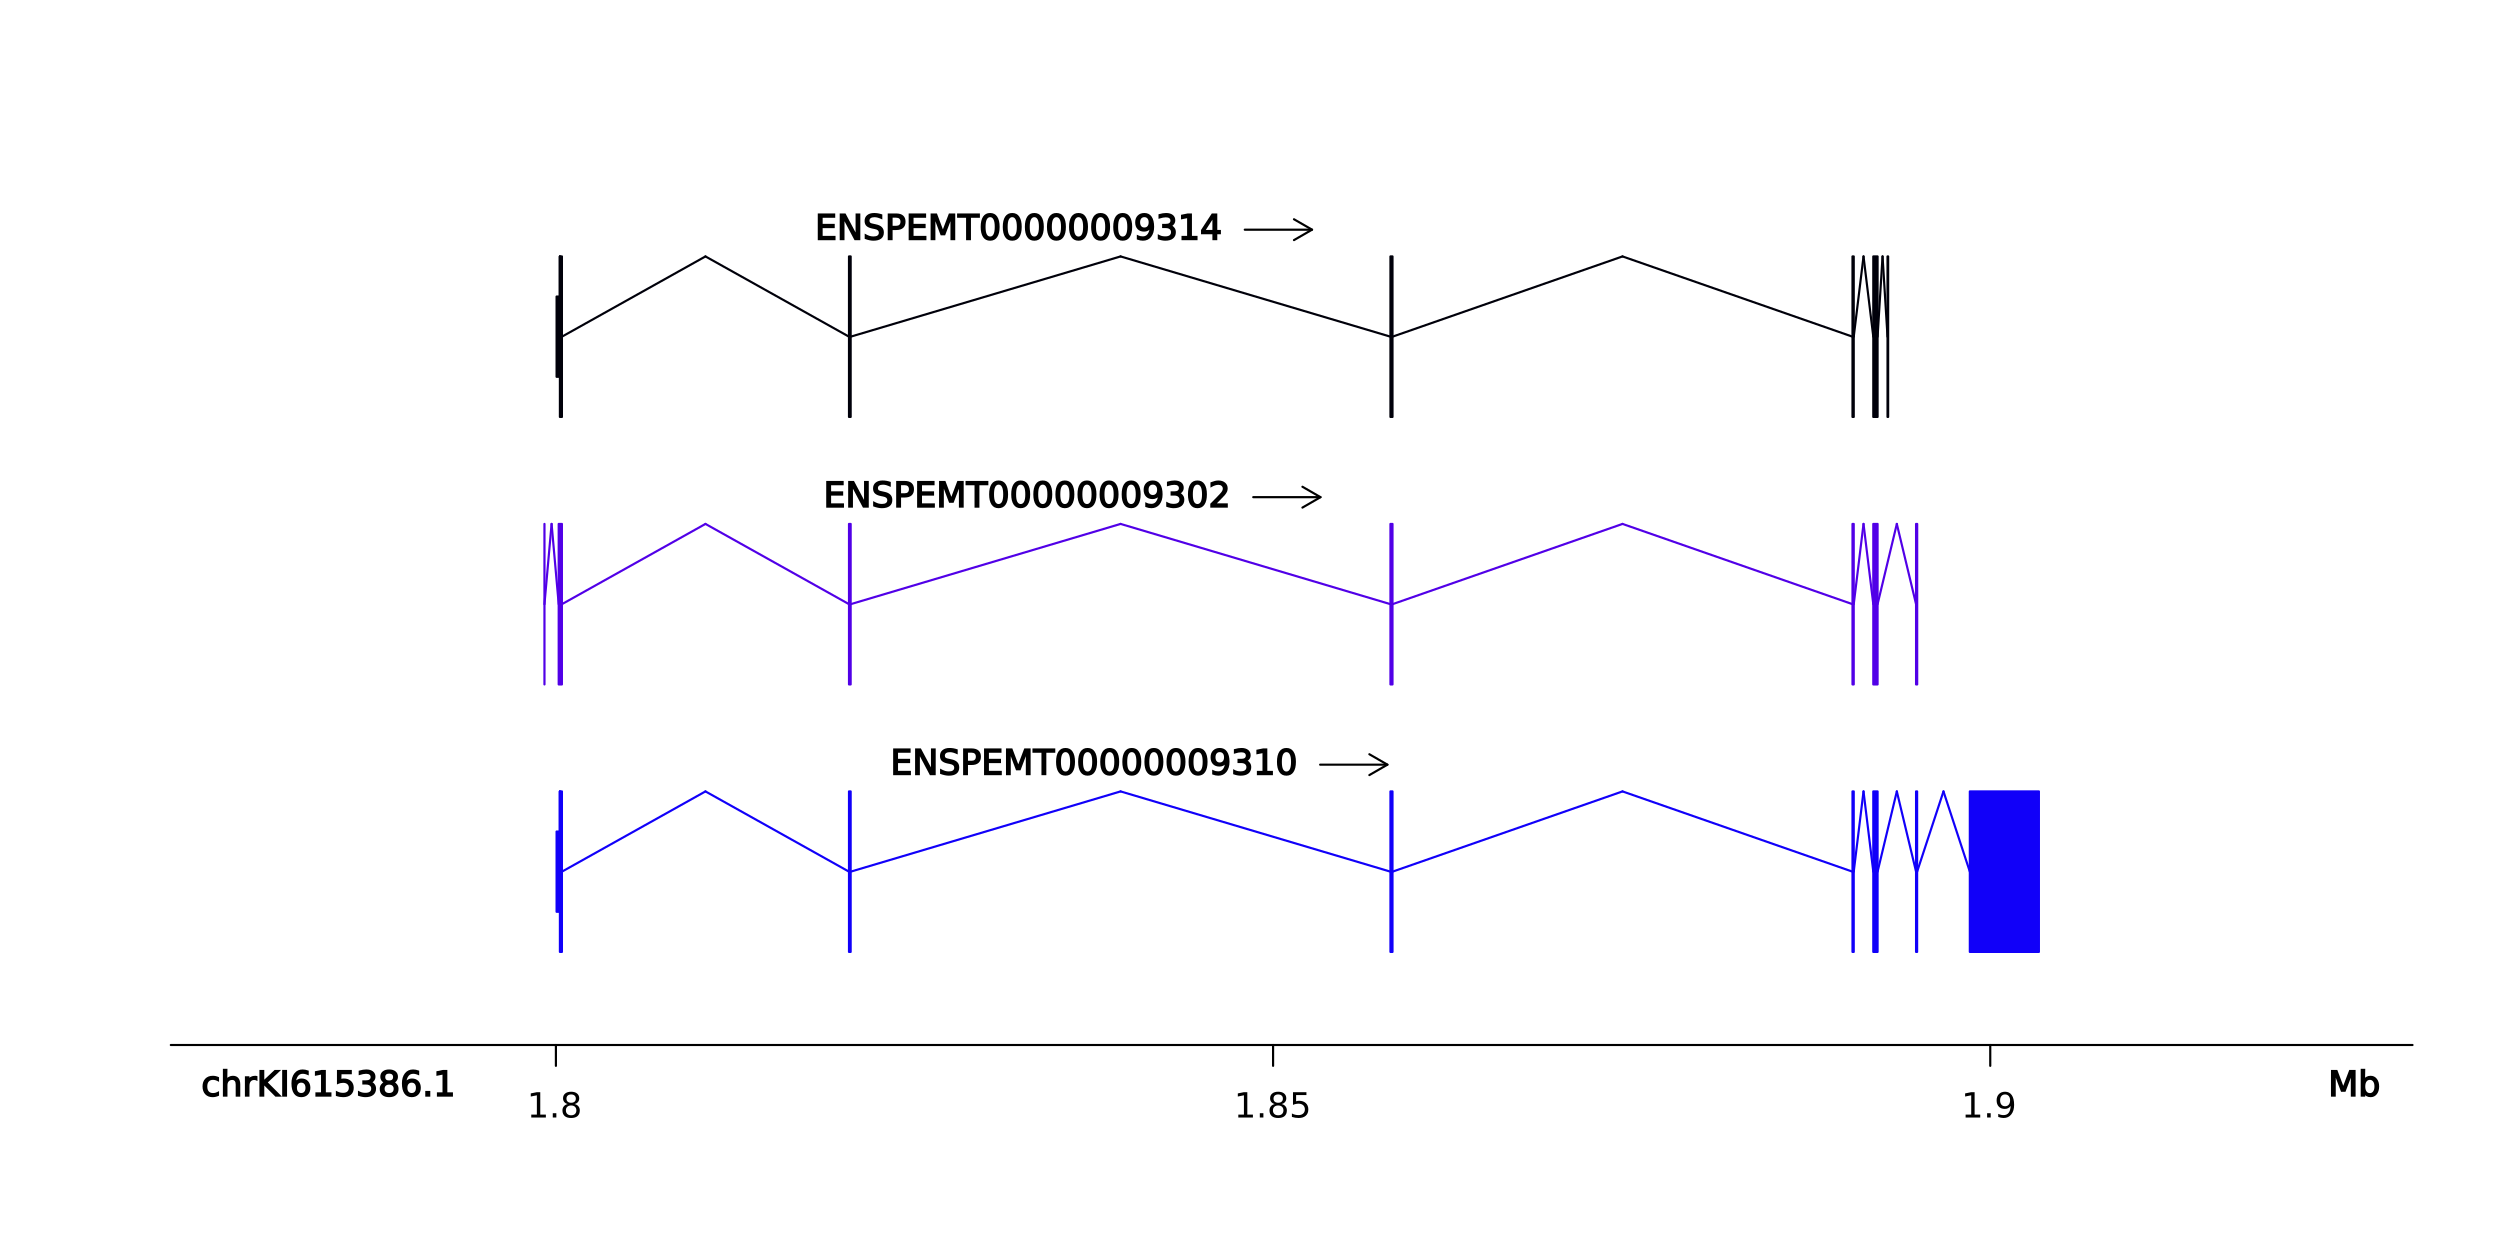 <?xml version="1.0" encoding="UTF-8"?>
<svg xmlns="http://www.w3.org/2000/svg" xmlns:xlink="http://www.w3.org/1999/xlink" width="864pt" height="432pt" viewBox="0 0 864 432" version="1.1">
<defs>
<g>
<symbol overflow="visible" id="glyph0-0">
<path style="stroke:none;" d="M 0.594 2.125 L 0.594 -8.969 L 7.094 -8.969 L 7.094 2.125 Z M 1.766 0.953 L 5.938 0.953 L 5.938 -7.781 L 1.766 -7.781 Z M 1.766 0.953 "/>
</symbol>
<symbol overflow="visible" id="glyph0-1">
<path style="stroke:none;" d="M 1.172 -9.25 L 7.203 -9.25 L 7.203 -7.75 L 2.859 -7.75 L 2.859 -5.656 L 7.031 -5.656 L 7.031 -4.172 L 2.859 -4.172 L 2.859 -1.5 L 7.312 -1.5 L 7.312 0 L 1.172 0 Z M 1.172 -9.25 "/>
</symbol>
<symbol overflow="visible" id="glyph0-2">
<path style="stroke:none;" d="M 1.172 -9.25 L 3.172 -9.25 L 6.656 -2.688 L 6.656 -9.25 L 8.297 -9.25 L 8.297 0 L 6.297 0 L 2.828 -6.562 L 2.828 0 L 1.172 0 Z M 1.172 -9.25 "/>
</symbol>
<symbol overflow="visible" id="glyph0-3">
<path style="stroke:none;" d="M 6.922 -8.906 L 6.922 -7.172 C 6.242 -7.484 5.711 -7.691 5.328 -7.797 C 4.953 -7.898 4.594 -7.953 4.25 -7.953 C 3.656 -7.953 3.211 -7.848 2.922 -7.641 C 2.629 -7.43 2.484 -7.133 2.484 -6.75 C 2.484 -6.438 2.57 -6.203 2.75 -6.047 C 2.938 -5.891 3.336 -5.758 3.953 -5.656 L 4.656 -5.5 C 5.594 -5.32 6.289 -5 6.75 -4.531 C 7.219 -4.07 7.453 -3.453 7.453 -2.672 C 7.453 -1.734 7.141 -1.023 6.516 -0.547 C 5.891 -0.066 5 0.172 3.844 0.172 C 3.414 0.172 2.961 0.117 2.484 0.016 C 2.004 -0.078 1.453 -0.238 0.828 -0.469 L 0.828 -2.281 C 1.535 -1.883 2.109 -1.617 2.547 -1.484 C 2.992 -1.359 3.426 -1.297 3.844 -1.297 C 4.469 -1.297 4.938 -1.406 5.25 -1.625 C 5.562 -1.852 5.719 -2.172 5.719 -2.578 C 5.719 -2.93 5.609 -3.207 5.391 -3.406 C 5.172 -3.613 4.781 -3.77 4.219 -3.875 L 3.5 -4.016 C 2.562 -4.203 1.875 -4.504 1.438 -4.922 C 1.008 -5.336 0.797 -5.914 0.797 -6.656 C 0.797 -7.52 1.094 -8.191 1.688 -8.672 C 2.281 -9.16 3.086 -9.406 4.109 -9.406 C 4.535 -9.406 4.969 -9.367 5.406 -9.297 C 5.844 -9.223 6.348 -9.094 6.922 -8.906 Z M 6.922 -8.906 "/>
</symbol>
<symbol overflow="visible" id="glyph0-4">
<path style="stroke:none;" d="M 2.859 -7.781 L 2.859 -4.984 L 4.094 -4.984 C 4.582 -4.984 4.953 -5.102 5.203 -5.344 C 5.453 -5.582 5.578 -5.93 5.578 -6.391 C 5.578 -6.836 5.453 -7.18 5.203 -7.422 C 4.953 -7.66 4.582 -7.781 4.094 -7.781 Z M 1.172 -9.25 L 4.094 -9.25 C 5.145 -9.25 5.945 -9.004 6.5 -8.516 C 7.051 -8.023 7.328 -7.316 7.328 -6.391 C 7.328 -5.453 7.051 -4.738 6.5 -4.25 C 5.945 -3.758 5.145 -3.516 4.094 -3.516 L 2.859 -3.516 L 2.859 0 L 1.172 0 Z M 1.172 -9.25 "/>
</symbol>
<symbol overflow="visible" id="glyph0-5">
<path style="stroke:none;" d="M 1.172 -9.25 L 3.359 -9.25 L 5.422 -3.75 L 7.5 -9.25 L 9.688 -9.25 L 9.688 0 L 8.031 0 L 8.031 -6.562 L 6.188 -1.688 L 4.656 -1.688 L 2.828 -6.562 L 2.828 0 L 1.172 0 Z M 1.172 -9.25 "/>
</symbol>
<symbol overflow="visible" id="glyph0-6">
<path style="stroke:none;" d="M -0.031 -9.25 L 7.859 -9.25 L 7.859 -7.75 L 4.766 -7.75 L 4.766 0 L 3.078 0 L 3.078 -7.75 L -0.031 -7.75 Z M -0.031 -9.25 "/>
</symbol>
<symbol overflow="visible" id="glyph0-7">
<path style="stroke:none;" d="M 4.062 -7.969 C 3.562 -7.969 3.172 -7.695 2.891 -7.156 C 2.617 -6.625 2.484 -5.773 2.484 -4.609 C 2.484 -3.453 2.617 -2.602 2.891 -2.062 C 3.172 -1.531 3.562 -1.266 4.062 -1.266 C 4.57 -1.266 4.961 -1.531 5.234 -2.062 C 5.516 -2.602 5.656 -3.453 5.656 -4.609 C 5.656 -5.773 5.516 -6.625 5.234 -7.156 C 4.961 -7.695 4.57 -7.969 4.062 -7.969 Z M 4.062 -9.406 C 5.133 -9.406 5.945 -8.988 6.5 -8.156 C 7.062 -7.32 7.344 -6.141 7.344 -4.609 C 7.344 -3.086 7.062 -1.91 6.5 -1.078 C 5.945 -0.242 5.133 0.172 4.062 0.172 C 2.988 0.172 2.176 -0.242 1.625 -1.078 C 1.07 -1.91 0.797 -3.086 0.797 -4.609 C 0.797 -6.141 1.07 -7.32 1.625 -8.156 C 2.176 -8.988 2.988 -9.406 4.062 -9.406 Z M 4.062 -9.406 "/>
</symbol>
<symbol overflow="visible" id="glyph0-8">
<path style="stroke:none;" d="M 1.312 -0.266 L 1.312 -1.906 C 1.832 -1.656 2.234 -1.492 2.516 -1.422 C 2.805 -1.359 3.094 -1.328 3.375 -1.328 C 4.07 -1.328 4.602 -1.562 4.969 -2.031 C 5.344 -2.508 5.578 -3.055 5.672 -3.672 C 5.691 -3.598 5.508 -3.461 5.125 -3.266 C 4.738 -3.066 4.312 -2.969 3.844 -2.969 C 2.895 -2.969 2.141 -3.254 1.578 -3.828 C 1.023 -4.41 0.75 -5.195 0.75 -6.188 C 0.75 -7.156 1.035 -7.93 1.609 -8.516 C 2.191 -9.109 2.961 -9.406 3.922 -9.406 C 5.016 -9.406 5.848 -8.988 6.422 -8.156 C 7.004 -7.32 7.297 -6.141 7.297 -4.609 C 7.297 -3.172 6.945 -2.016 6.25 -1.141 C 5.551 -0.266 4.609 0.172 3.422 0.172 C 3.098 0.172 2.781 0.141 2.469 0.078 C 2.156 0.016 1.77 -0.098 1.312 -0.266 Z M 3.922 -4.391 C 4.379 -4.391 4.738 -4.547 5 -4.859 C 5.27 -5.172 5.406 -5.613 5.406 -6.188 C 5.406 -6.75 5.27 -7.188 5 -7.5 C 4.738 -7.812 4.379 -7.969 3.922 -7.969 C 3.461 -7.969 3.102 -7.812 2.844 -7.5 C 2.582 -7.188 2.453 -6.75 2.453 -6.188 C 2.453 -5.613 2.582 -5.172 2.844 -4.859 C 3.102 -4.547 3.461 -4.391 3.922 -4.391 Z M 3.922 -4.391 "/>
</symbol>
<symbol overflow="visible" id="glyph0-9">
<path style="stroke:none;" d="M 5.922 -4.984 C 6.047 -4.992 6.285 -4.785 6.641 -4.359 C 6.992 -3.941 7.172 -3.422 7.172 -2.797 C 7.172 -1.848 6.848 -1.113 6.203 -0.594 C 5.555 -0.082 4.656 0.172 3.5 0.172 C 3.125 0.172 2.734 0.129 2.328 0.047 C 1.922 -0.023 1.453 -0.156 0.922 -0.344 L 0.922 -2.094 C 1.473 -1.77 1.93 -1.562 2.297 -1.469 C 2.672 -1.375 3.062 -1.328 3.469 -1.328 C 4.156 -1.328 4.664 -1.453 5 -1.703 C 5.332 -1.953 5.5 -2.316 5.5 -2.797 C 5.5 -3.223 5.344 -3.562 5.031 -3.812 C 4.719 -4.062 4.273 -4.188 3.703 -4.188 L 2.422 -4.188 L 2.422 -5.656 L 3.75 -5.656 C 4.27 -5.656 4.656 -5.75 4.906 -5.938 C 5.164 -6.133 5.297 -6.41 5.297 -6.766 C 5.297 -7.129 5.164 -7.41 4.906 -7.609 C 4.645 -7.805 4.242 -7.906 3.703 -7.906 C 3.379 -7.906 3.039 -7.867 2.688 -7.797 C 2.332 -7.734 1.828 -7.598 1.172 -7.391 L 1.172 -8.969 C 1.766 -9.133 2.258 -9.25 2.656 -9.312 C 3.062 -9.375 3.441 -9.406 3.797 -9.406 C 4.766 -9.406 5.535 -9.18 6.109 -8.734 C 6.68 -8.285 6.969 -7.672 6.969 -6.891 C 6.969 -6.336 6.812 -5.875 6.5 -5.5 C 6.188 -5.125 5.992 -4.953 5.922 -4.984 Z M 5.922 -4.984 "/>
</symbol>
<symbol overflow="visible" id="glyph0-10">
<path style="stroke:none;" d="M 1.484 -1.5 L 3.422 -1.5 L 3.422 -7.609 L 1.312 -7.188 L 1.312 -8.781 L 3.625 -9.25 L 5.094 -9.25 L 5.094 -1.5 L 7.031 -1.5 L 7.031 0 L 1.484 0 Z M 1.484 -1.5 "/>
</symbol>
<symbol overflow="visible" id="glyph0-11">
<path style="stroke:none;" d="M 3.141 -1.5 L 6.938 -1.5 L 6.938 0 L 0.875 0 L 0.875 -1.359 C 1.375 -1.859 2.008 -2.5 2.781 -3.281 C 3.551 -4.07 4.035 -4.582 4.234 -4.812 C 4.609 -5.207 4.863 -5.539 5 -5.812 C 5.133 -6.082 5.203 -6.336 5.203 -6.578 C 5.203 -6.973 5.062 -7.289 4.781 -7.531 C 4.508 -7.781 4.145 -7.906 3.688 -7.906 C 3.332 -7.906 2.957 -7.844 2.562 -7.719 C 2.176 -7.602 1.633 -7.344 0.938 -6.938 L 0.938 -8.75 C 1.531 -8.977 2.039 -9.145 2.469 -9.25 C 2.895 -9.352 3.289 -9.406 3.656 -9.406 C 4.625 -9.406 5.406 -9.156 6 -8.656 C 6.594 -8.156 6.891 -7.488 6.891 -6.656 C 6.891 -6.27 6.816 -5.898 6.672 -5.547 C 6.523 -5.203 6.266 -4.801 5.891 -4.344 C 5.785 -4.219 5.469 -3.883 4.938 -3.344 C 4.414 -2.801 3.816 -2.188 3.141 -1.5 Z M 3.141 -1.5 "/>
</symbol>
<symbol overflow="visible" id="glyph0-12">
<path style="stroke:none;" d="M 4.531 -7.109 L 2.25 -3.547 L 4.531 -3.547 Z M 4.328 -9.25 L 6.219 -9.25 L 6.219 -3.547 L 7.469 -3.547 L 7.469 -2.062 L 6.219 -2.062 L 6.219 0 L 4.531 0 L 4.531 -2.062 L 0.594 -2.062 L 0.594 -3.531 Z M 4.328 -9.25 "/>
</symbol>
<symbol overflow="visible" id="glyph0-13">
<path style="stroke:none;" d="M 6.359 -6.719 L 6.359 -5.125 C 5.816 -5.426 5.406 -5.613 5.125 -5.688 C 4.844 -5.77 4.555 -5.812 4.266 -5.812 C 3.629 -5.812 3.141 -5.613 2.797 -5.219 C 2.461 -4.832 2.297 -4.27 2.297 -3.531 C 2.297 -2.789 2.461 -2.223 2.797 -1.828 C 3.141 -1.441 3.629 -1.25 4.266 -1.25 C 4.555 -1.25 4.844 -1.285 5.125 -1.359 C 5.406 -1.441 5.816 -1.629 6.359 -1.922 L 6.359 -0.344 C 5.941 -0.156 5.562 -0.023 5.219 0.047 C 4.883 0.129 4.523 0.172 4.141 0.172 C 3.078 0.172 2.227 -0.16 1.594 -0.828 C 0.969 -1.504 0.656 -2.406 0.656 -3.531 C 0.656 -4.656 0.973 -5.551 1.609 -6.219 C 2.242 -6.883 3.113 -7.219 4.219 -7.219 C 4.562 -7.219 4.898 -7.18 5.234 -7.109 C 5.566 -7.035 5.941 -6.906 6.359 -6.719 Z M 6.359 -6.719 "/>
</symbol>
<symbol overflow="visible" id="glyph0-14">
<path style="stroke:none;" d="M 7.094 -4.219 L 7.094 0 L 5.516 0 L 5.516 -4.172 C 5.516 -4.734 5.41 -5.141 5.203 -5.391 C 5.004 -5.648 4.707 -5.781 4.312 -5.781 C 3.801 -5.781 3.398 -5.617 3.109 -5.297 C 2.816 -4.984 2.672 -4.535 2.672 -3.953 L 2.672 0 L 1.094 0 L 1.094 -9.625 L 2.672 -9.625 L 2.625 -6.5 C 2.633 -6.551 2.832 -6.68 3.219 -6.891 C 3.602 -7.109 4.047 -7.219 4.547 -7.219 C 5.367 -7.219 6 -6.957 6.438 -6.438 C 6.875 -5.926 7.094 -5.188 7.094 -4.219 Z M 7.094 -4.219 "/>
</symbol>
<symbol overflow="visible" id="glyph0-15">
<path style="stroke:none;" d="M 5.438 -5.406 C 5.082 -5.582 4.844 -5.688 4.719 -5.719 C 4.602 -5.75 4.469 -5.766 4.312 -5.766 C 3.789 -5.766 3.383 -5.594 3.094 -5.25 C 2.812 -4.906 2.672 -4.391 2.672 -3.703 L 2.672 0 L 1.094 0 L 1.094 -7.062 L 2.672 -7.062 L 2.609 -6.484 C 2.586 -6.547 2.781 -6.68 3.188 -6.891 C 3.594 -7.109 4.078 -7.219 4.641 -7.219 C 4.723 -7.219 4.812 -7.211 4.906 -7.203 C 5.008 -7.191 5.18 -7.16 5.422 -7.109 Z M 5.438 -5.406 "/>
</symbol>
<symbol overflow="visible" id="glyph0-16">
<path style="stroke:none;" d="M 1.172 -9.25 L 2.859 -9.25 L 2.859 -5.875 L 6.438 -9.25 L 8.688 -9.25 L 4.078 -4.922 L 8.984 0 L 6.703 0 L 2.859 -3.859 L 2.859 0 L 1.172 0 Z M 1.172 -9.25 "/>
</symbol>
<symbol overflow="visible" id="glyph0-17">
<path style="stroke:none;" d="M 1.172 -9.25 L 2.859 -9.25 L 2.859 0 L 1.172 0 Z M 1.172 -9.25 "/>
</symbol>
<symbol overflow="visible" id="glyph0-18">
<path style="stroke:none;" d="M 4.219 -4.844 C 3.758 -4.844 3.395 -4.688 3.125 -4.375 C 2.863 -4.062 2.734 -3.625 2.734 -3.062 C 2.734 -2.488 2.863 -2.047 3.125 -1.734 C 3.395 -1.422 3.758 -1.266 4.219 -1.266 C 4.676 -1.266 5.035 -1.422 5.297 -1.734 C 5.555 -2.047 5.688 -2.488 5.688 -3.062 C 5.688 -3.625 5.555 -4.062 5.297 -4.375 C 5.035 -4.688 4.676 -4.844 4.219 -4.844 Z M 6.812 -8.984 L 6.812 -7.344 C 6.289 -7.582 5.883 -7.734 5.594 -7.797 C 5.312 -7.867 5.035 -7.906 4.766 -7.906 C 4.066 -7.906 3.531 -7.664 3.156 -7.188 C 2.789 -6.719 2.562 -6.18 2.469 -5.578 C 2.445 -5.641 2.629 -5.77 3.016 -5.969 C 3.398 -6.176 3.82 -6.281 4.281 -6.281 C 5.227 -6.281 5.977 -5.988 6.531 -5.406 C 7.094 -4.82 7.375 -4.039 7.375 -3.062 C 7.375 -2.082 7.082 -1.297 6.5 -0.703 C 5.926 -0.117 5.164 0.172 4.219 0.172 C 3.113 0.172 2.273 -0.242 1.703 -1.078 C 1.129 -1.91 0.844 -3.086 0.844 -4.609 C 0.844 -6.055 1.191 -7.219 1.891 -8.094 C 2.586 -8.969 3.531 -9.406 4.719 -9.406 C 5.031 -9.406 5.344 -9.375 5.656 -9.312 C 5.969 -9.258 6.352 -9.148 6.812 -8.984 Z M 6.812 -8.984 "/>
</symbol>
<symbol overflow="visible" id="glyph0-19">
<path style="stroke:none;" d="M 1.297 -9.25 L 6.438 -9.25 L 6.438 -7.75 L 2.875 -7.75 L 2.828 -6.141 C 2.828 -6.18 2.922 -6.211 3.109 -6.234 C 3.297 -6.266 3.477 -6.281 3.656 -6.281 C 4.695 -6.281 5.531 -5.988 6.156 -5.406 C 6.781 -4.82 7.094 -4.039 7.094 -3.062 C 7.094 -2.039 6.77 -1.242 6.125 -0.672 C 5.488 -0.109 4.609 0.172 3.484 0.172 C 3.098 0.172 2.707 0.141 2.312 0.078 C 1.914 0.016 1.453 -0.098 0.922 -0.266 L 0.922 -2.062 C 1.504 -1.75 1.973 -1.547 2.328 -1.453 C 2.68 -1.367 3.055 -1.328 3.453 -1.328 C 4.066 -1.328 4.547 -1.477 4.891 -1.781 C 5.234 -2.094 5.406 -2.52 5.406 -3.062 C 5.406 -3.594 5.234 -4.008 4.891 -4.312 C 4.547 -4.625 4.066 -4.781 3.453 -4.781 C 3.16 -4.781 2.863 -4.75 2.562 -4.688 C 2.258 -4.625 1.836 -4.469 1.297 -4.219 Z M 1.297 -9.25 "/>
</symbol>
<symbol overflow="visible" id="glyph0-20">
<path style="stroke:none;" d="M 4.062 -4.156 C 3.562 -4.156 3.176 -4.023 2.906 -3.766 C 2.633 -3.516 2.5 -3.164 2.5 -2.719 C 2.5 -2.258 2.633 -1.898 2.906 -1.641 C 3.176 -1.391 3.562 -1.266 4.062 -1.266 C 4.562 -1.266 4.945 -1.391 5.219 -1.641 C 5.488 -1.898 5.625 -2.258 5.625 -2.719 C 5.625 -3.164 5.488 -3.516 5.219 -3.766 C 4.957 -4.023 4.57 -4.156 4.062 -4.156 Z M 2.094 -4.906 C 2.02 -4.883 1.82 -5.066 1.5 -5.453 C 1.176 -5.848 1.016 -6.328 1.016 -6.891 C 1.016 -7.672 1.289 -8.285 1.844 -8.734 C 2.395 -9.18 3.133 -9.406 4.062 -9.406 C 5 -9.406 5.738 -9.18 6.281 -8.734 C 6.832 -8.285 7.109 -7.672 7.109 -6.891 C 7.109 -6.328 6.945 -5.848 6.625 -5.453 C 6.312 -5.066 6.117 -4.883 6.047 -4.906 C 6.18 -4.914 6.426 -4.707 6.781 -4.281 C 7.133 -3.852 7.312 -3.332 7.312 -2.719 C 7.312 -1.789 7.023 -1.078 6.453 -0.578 C 5.891 -0.078 5.094 0.172 4.062 0.172 C 3.039 0.172 2.242 -0.078 1.672 -0.578 C 1.098 -1.078 0.812 -1.789 0.812 -2.719 C 0.812 -3.332 0.988 -3.852 1.344 -4.281 C 1.707 -4.707 1.957 -4.914 2.094 -4.906 Z M 2.703 -6.781 C 2.703 -6.395 2.816 -6.098 3.047 -5.891 C 3.273 -5.691 3.613 -5.594 4.062 -5.594 C 4.508 -5.594 4.848 -5.691 5.078 -5.891 C 5.316 -6.098 5.438 -6.395 5.438 -6.781 C 5.438 -7.156 5.316 -7.445 5.078 -7.656 C 4.848 -7.863 4.508 -7.969 4.062 -7.969 C 3.613 -7.969 3.273 -7.863 3.047 -7.656 C 2.816 -7.445 2.703 -7.156 2.703 -6.781 Z M 2.703 -6.781 "/>
</symbol>
<symbol overflow="visible" id="glyph0-21">
<path style="stroke:none;" d="M 1.281 -1.984 L 3.016 -1.984 L 3.016 0 L 1.281 0 Z M 1.281 -1.984 "/>
</symbol>
<symbol overflow="visible" id="glyph0-22">
<path style="stroke:none;" d="M 5.844 -3.531 C 5.844 -4.27 5.695 -4.832 5.406 -5.219 C 5.125 -5.613 4.742 -5.812 4.266 -5.812 C 3.773 -5.812 3.383 -5.613 3.094 -5.219 C 2.812 -4.832 2.672 -4.27 2.672 -3.531 C 2.672 -2.789 2.812 -2.223 3.094 -1.828 C 3.383 -1.43 3.773 -1.234 4.266 -1.234 C 4.742 -1.234 5.125 -1.43 5.406 -1.828 C 5.695 -2.223 5.844 -2.789 5.844 -3.531 Z M 2.609 -6.5 C 2.586 -6.562 2.77 -6.695 3.156 -6.906 C 3.539 -7.113 3.992 -7.219 4.516 -7.219 C 5.398 -7.219 6.113 -6.875 6.656 -6.188 C 7.195 -5.508 7.469 -4.625 7.469 -3.531 C 7.469 -2.438 7.195 -1.547 6.656 -0.859 C 6.113 -0.172 5.398 0.172 4.516 0.172 C 3.992 0.172 3.539 0.066 3.156 -0.141 C 2.77 -0.359 2.586 -0.5 2.609 -0.562 L 2.672 0 L 1.094 0 L 1.094 -9.625 L 2.672 -9.625 Z M 2.609 -6.5 "/>
</symbol>
<symbol overflow="visible" id="glyph1-0">
<path style="stroke:none;" d="M 0.594 2.125 L 0.594 -8.469 L 6.594 -8.469 L 6.594 2.125 Z M 1.266 1.453 L 5.938 1.453 L 5.938 -7.781 L 1.266 -7.781 Z M 1.266 1.453 "/>
</symbol>
<symbol overflow="visible" id="glyph1-1">
<path style="stroke:none;" d="M 1.484 -1 L 3.422 -1 L 3.422 -7.672 L 1.312 -7.25 L 1.312 -8.328 L 3.406 -8.75 L 4.594 -8.75 L 4.594 -1 L 6.531 -1 L 6.531 0 L 1.484 0 Z M 1.484 -1 "/>
</symbol>
<symbol overflow="visible" id="glyph1-2">
<path style="stroke:none;" d="M 1.281 -1.484 L 2.516 -1.484 L 2.516 0 L 1.281 0 Z M 1.281 -1.484 "/>
</symbol>
<symbol overflow="visible" id="glyph1-3">
<path style="stroke:none;" d="M 3.812 -4.156 C 3.25 -4.156 2.805 -4.004 2.484 -3.703 C 2.16 -3.398 2 -2.988 2 -2.469 C 2 -1.938 2.16 -1.52 2.484 -1.219 C 2.805 -0.914 3.25 -0.766 3.812 -0.766 C 4.375 -0.766 4.816 -0.914 5.141 -1.219 C 5.461 -1.52 5.625 -1.938 5.625 -2.469 C 5.625 -2.988 5.461 -3.398 5.141 -3.703 C 4.828 -4.004 4.383 -4.156 3.812 -4.156 Z M 2.625 -4.656 C 2.125 -4.781 1.727 -5.016 1.438 -5.359 C 1.156 -5.711 1.016 -6.141 1.016 -6.641 C 1.016 -7.336 1.266 -7.891 1.766 -8.297 C 2.266 -8.703 2.945 -8.906 3.812 -8.906 C 4.688 -8.906 5.367 -8.703 5.859 -8.297 C 6.359 -7.891 6.609 -7.336 6.609 -6.641 C 6.609 -6.141 6.469 -5.711 6.188 -5.359 C 5.906 -5.016 5.508 -4.781 5 -4.656 C 5.57 -4.52 6.016 -4.258 6.328 -3.875 C 6.648 -3.488 6.812 -3.02 6.812 -2.469 C 6.812 -1.613 6.551 -0.957 6.031 -0.5 C 5.52 -0.051 4.781 0.172 3.812 0.172 C 2.852 0.172 2.113 -0.051 1.594 -0.5 C 1.07 -0.957 0.812 -1.613 0.812 -2.469 C 0.812 -3.02 0.973 -3.488 1.297 -3.875 C 1.617 -4.258 2.062 -4.52 2.625 -4.656 Z M 2.203 -6.531 C 2.203 -6.07 2.344 -5.719 2.625 -5.469 C 2.906 -5.219 3.301 -5.094 3.812 -5.094 C 4.32 -5.094 4.719 -5.219 5 -5.469 C 5.289 -5.719 5.438 -6.07 5.438 -6.531 C 5.438 -6.977 5.289 -7.328 5 -7.578 C 4.719 -7.836 4.32 -7.969 3.812 -7.969 C 3.301 -7.969 2.906 -7.836 2.625 -7.578 C 2.344 -7.328 2.203 -6.977 2.203 -6.531 Z M 2.203 -6.531 "/>
</symbol>
<symbol overflow="visible" id="glyph1-4">
<path style="stroke:none;" d="M 1.297 -8.75 L 5.938 -8.75 L 5.938 -7.75 L 2.375 -7.75 L 2.375 -5.609 C 2.551 -5.672 2.723 -5.711 2.891 -5.734 C 3.066 -5.766 3.238 -5.781 3.406 -5.781 C 4.383 -5.781 5.16 -5.508 5.734 -4.969 C 6.305 -4.438 6.594 -3.719 6.594 -2.812 C 6.594 -1.863 6.297 -1.129 5.703 -0.609 C 5.117 -0.086 4.297 0.172 3.234 0.172 C 2.859 0.172 2.477 0.141 2.094 0.078 C 1.719 0.016 1.328 -0.078 0.922 -0.203 L 0.922 -1.391 C 1.273 -1.203 1.641 -1.062 2.016 -0.969 C 2.391 -0.875 2.785 -0.828 3.203 -0.828 C 3.879 -0.828 4.414 -1.004 4.812 -1.359 C 5.207 -1.711 5.406 -2.195 5.406 -2.812 C 5.406 -3.414 5.207 -3.895 4.812 -4.25 C 4.414 -4.602 3.879 -4.781 3.203 -4.781 C 2.891 -4.781 2.57 -4.742 2.25 -4.672 C 1.938 -4.609 1.617 -4.504 1.297 -4.359 Z M 1.297 -8.75 "/>
</symbol>
<symbol overflow="visible" id="glyph1-5">
<path style="stroke:none;" d="M 1.312 -0.188 L 1.312 -1.266 C 1.613 -1.117 1.914 -1.008 2.219 -0.938 C 2.52 -0.863 2.82 -0.828 3.125 -0.828 C 3.906 -0.828 4.5 -1.086 4.906 -1.609 C 5.32 -2.141 5.555 -2.941 5.609 -4.016 C 5.391 -3.672 5.102 -3.41 4.75 -3.234 C 4.406 -3.055 4.02 -2.969 3.594 -2.969 C 2.719 -2.969 2.023 -3.227 1.516 -3.75 C 1.004 -4.281 0.75 -5.008 0.75 -5.938 C 0.75 -6.832 1.016 -7.551 1.547 -8.094 C 2.078 -8.633 2.785 -8.906 3.672 -8.906 C 4.68 -8.906 5.453 -8.516 5.984 -7.734 C 6.523 -6.961 6.797 -5.836 6.797 -4.359 C 6.797 -2.984 6.469 -1.883 5.812 -1.062 C 5.156 -0.238 4.273 0.172 3.172 0.172 C 2.867 0.172 2.566 0.141 2.266 0.078 C 1.961 0.023 1.645 -0.062 1.312 -0.188 Z M 3.672 -3.891 C 4.203 -3.891 4.625 -4.07 4.938 -4.438 C 5.25 -4.801 5.406 -5.301 5.406 -5.938 C 5.406 -6.562 5.25 -7.055 4.938 -7.422 C 4.625 -7.785 4.203 -7.969 3.672 -7.969 C 3.141 -7.969 2.719 -7.785 2.406 -7.422 C 2.102 -7.055 1.953 -6.562 1.953 -5.938 C 1.953 -5.301 2.102 -4.801 2.406 -4.438 C 2.719 -4.07 3.141 -3.891 3.672 -3.891 Z M 3.672 -3.891 "/>
</symbol>
</g>
</defs>
<g id="surface1">
<rect x="0" y="0" width="864" height="432" style="fill:rgb(100%,100%,100%);fill-opacity:1;stroke:none;"/>
<g style="fill:rgb(0%,0%,0%);fill-opacity:1;">
  <use xlink:href="#glyph0-1" x="307.5" y="267.904"/>
  <use xlink:href="#glyph0-2" x="315.082" y="267.904"/>
  <use xlink:href="#glyph0-3" x="324.059" y="267.904"/>
  <use xlink:href="#glyph0-4" x="331.676" y="267.904"/>
  <use xlink:href="#glyph0-1" x="338.912" y="267.904"/>
  <use xlink:href="#glyph0-5" x="346.494" y="267.904"/>
  <use xlink:href="#glyph0-6" x="356.848" y="267.904"/>
  <use xlink:href="#glyph0-7" x="364.178" y="267.904"/>
  <use xlink:href="#glyph0-7" x="371.812" y="267.904"/>
  <use xlink:href="#glyph0-7" x="379.447" y="267.904"/>
  <use xlink:href="#glyph0-7" x="387.082" y="267.904"/>
  <use xlink:href="#glyph0-7" x="394.717" y="267.904"/>
  <use xlink:href="#glyph0-7" x="402.352" y="267.904"/>
  <use xlink:href="#glyph0-7" x="409.986" y="267.904"/>
  <use xlink:href="#glyph0-8" x="417.621" y="267.904"/>
  <use xlink:href="#glyph0-9" x="425.256" y="267.904"/>
  <use xlink:href="#glyph0-10" x="432.891" y="267.904"/>
  <use xlink:href="#glyph0-7" x="440.525" y="267.904"/>
</g>
<path style="fill:none;stroke-width:0.75;stroke-linecap:round;stroke-linejoin:round;stroke:rgb(0%,0%,0%);stroke-opacity:1;stroke-miterlimit:10;" d="M 456.246 264.266 L 479.488 264.266 "/>
<path style="fill:none;stroke-width:0.75;stroke-linecap:round;stroke-linejoin:round;stroke:rgb(0%,0%,0%);stroke-opacity:1;stroke-miterlimit:10;" d="M 473.254 267.867 L 479.488 264.266 L 473.254 260.668 "/>
<path style="fill:none;stroke-width:0.75;stroke-linecap:round;stroke-linejoin:round;stroke:rgb(6.667%,0%,97.647%);stroke-opacity:1;stroke-miterlimit:10;" d="M 193.5 301.246 L 193.5 273.512 "/>
<path style="fill:none;stroke-width:0.75;stroke-linecap:round;stroke-linejoin:round;stroke:rgb(6.667%,0%,97.647%);stroke-opacity:1;stroke-miterlimit:10;" d="M 193.5 273.512 L 193.504 301.246 "/>
<path style="fill:none;stroke-width:0.75;stroke-linecap:round;stroke-linejoin:round;stroke:rgb(6.667%,0%,97.647%);stroke-opacity:1;stroke-miterlimit:10;" d="M 194.199 301.246 L 243.805 273.512 "/>
<path style="fill:none;stroke-width:0.75;stroke-linecap:round;stroke-linejoin:round;stroke:rgb(6.667%,0%,97.647%);stroke-opacity:1;stroke-miterlimit:10;" d="M 243.805 273.512 L 293.414 301.246 "/>
<path style="fill:none;stroke-width:0.75;stroke-linecap:round;stroke-linejoin:round;stroke:rgb(6.667%,0%,97.647%);stroke-opacity:1;stroke-miterlimit:10;" d="M 293.988 301.246 L 387.266 273.512 "/>
<path style="fill:none;stroke-width:0.75;stroke-linecap:round;stroke-linejoin:round;stroke:rgb(6.667%,0%,97.647%);stroke-opacity:1;stroke-miterlimit:10;" d="M 387.266 273.512 L 480.539 301.246 "/>
<path style="fill:none;stroke-width:0.75;stroke-linecap:round;stroke-linejoin:round;stroke:rgb(6.667%,0%,97.647%);stroke-opacity:1;stroke-miterlimit:10;" d="M 481.25 301.246 L 560.734 273.512 "/>
<path style="fill:none;stroke-width:0.75;stroke-linecap:round;stroke-linejoin:round;stroke:rgb(6.667%,0%,97.647%);stroke-opacity:1;stroke-miterlimit:10;" d="M 560.734 273.512 L 640.223 301.246 "/>
<path style="fill:none;stroke-width:0.75;stroke-linecap:round;stroke-linejoin:round;stroke:rgb(6.667%,0%,97.647%);stroke-opacity:1;stroke-miterlimit:10;" d="M 640.652 301.246 L 644.031 273.512 "/>
<path style="fill:none;stroke-width:0.75;stroke-linecap:round;stroke-linejoin:round;stroke:rgb(6.667%,0%,97.647%);stroke-opacity:1;stroke-miterlimit:10;" d="M 644.031 273.512 L 647.41 301.246 "/>
<path style="fill:none;stroke-width:0.75;stroke-linecap:round;stroke-linejoin:round;stroke:rgb(6.667%,0%,97.647%);stroke-opacity:1;stroke-miterlimit:10;" d="M 648.891 301.246 L 655.543 273.512 "/>
<path style="fill:none;stroke-width:0.75;stroke-linecap:round;stroke-linejoin:round;stroke:rgb(6.667%,0%,97.647%);stroke-opacity:1;stroke-miterlimit:10;" d="M 655.543 273.512 L 662.191 301.246 "/>
<path style="fill:none;stroke-width:0.75;stroke-linecap:round;stroke-linejoin:round;stroke:rgb(6.667%,0%,97.647%);stroke-opacity:1;stroke-miterlimit:10;" d="M 662.559 301.246 L 671.664 273.512 "/>
<path style="fill:none;stroke-width:0.75;stroke-linecap:round;stroke-linejoin:round;stroke:rgb(6.667%,0%,97.647%);stroke-opacity:1;stroke-miterlimit:10;" d="M 671.664 273.512 L 680.773 301.246 "/>
<path style="fill-rule:nonzero;fill:rgb(6.667%,0%,97.647%);fill-opacity:1;stroke-width:0.75;stroke-linecap:round;stroke-linejoin:round;stroke:rgb(6.667%,0%,97.647%);stroke-opacity:1;stroke-miterlimit:10;" d="M 192.359 315.109 L 193.5 315.109 L 193.5 287.375 L 192.359 287.375 Z M 192.359 315.109 "/>
<path style="fill-rule:nonzero;fill:rgb(6.667%,0%,97.647%);fill-opacity:1;stroke-width:0.75;stroke-linecap:round;stroke-linejoin:round;stroke:rgb(6.667%,0%,97.647%);stroke-opacity:1;stroke-miterlimit:10;" d="M 193.504 328.977 L 194.199 328.977 L 194.199 273.512 L 193.504 273.512 Z M 193.504 328.977 "/>
<path style="fill-rule:nonzero;fill:rgb(6.667%,0%,97.647%);fill-opacity:1;stroke-width:0.75;stroke-linecap:round;stroke-linejoin:round;stroke:rgb(6.667%,0%,97.647%);stroke-opacity:1;stroke-miterlimit:10;" d="M 293.414 328.977 L 293.988 328.977 L 293.988 273.512 L 293.414 273.512 Z M 293.414 328.977 "/>
<path style="fill-rule:nonzero;fill:rgb(6.667%,0%,97.647%);fill-opacity:1;stroke-width:0.75;stroke-linecap:round;stroke-linejoin:round;stroke:rgb(6.667%,0%,97.647%);stroke-opacity:1;stroke-miterlimit:10;" d="M 480.539 328.977 L 481.246 328.977 L 481.246 273.512 L 480.539 273.512 Z M 480.539 328.977 "/>
<path style="fill-rule:nonzero;fill:rgb(6.667%,0%,97.647%);fill-opacity:1;stroke-width:0.75;stroke-linecap:round;stroke-linejoin:round;stroke:rgb(6.667%,0%,97.647%);stroke-opacity:1;stroke-miterlimit:10;" d="M 640.223 328.977 L 640.652 328.977 L 640.652 273.512 L 640.223 273.512 Z M 640.223 328.977 "/>
<path style="fill-rule:nonzero;fill:rgb(6.667%,0%,97.647%);fill-opacity:1;stroke-width:0.75;stroke-linecap:round;stroke-linejoin:round;stroke:rgb(6.667%,0%,97.647%);stroke-opacity:1;stroke-miterlimit:10;" d="M 647.41 328.977 L 648.891 328.977 L 648.891 273.512 L 647.41 273.512 Z M 647.41 328.977 "/>
<path style="fill-rule:nonzero;fill:rgb(6.667%,0%,97.647%);fill-opacity:1;stroke-width:0.75;stroke-linecap:round;stroke-linejoin:round;stroke:rgb(6.667%,0%,97.647%);stroke-opacity:1;stroke-miterlimit:10;" d="M 662.191 328.977 L 662.559 328.977 L 662.559 273.512 L 662.191 273.512 Z M 662.191 328.977 "/>
<path style="fill-rule:nonzero;fill:rgb(6.667%,0%,97.647%);fill-opacity:1;stroke-width:0.75;stroke-linecap:round;stroke-linejoin:round;stroke:rgb(6.667%,0%,97.647%);stroke-opacity:1;stroke-miterlimit:10;" d="M 680.773 328.977 L 704.641 328.977 L 704.641 273.512 L 680.773 273.512 Z M 680.773 328.977 "/>
<g style="fill:rgb(0%,0%,0%);fill-opacity:1;">
  <use xlink:href="#glyph0-1" x="284.371" y="175.459"/>
  <use xlink:href="#glyph0-2" x="291.953" y="175.459"/>
  <use xlink:href="#glyph0-3" x="300.93" y="175.459"/>
  <use xlink:href="#glyph0-4" x="308.547" y="175.459"/>
  <use xlink:href="#glyph0-1" x="315.783" y="175.459"/>
  <use xlink:href="#glyph0-5" x="323.365" y="175.459"/>
  <use xlink:href="#glyph0-6" x="333.719" y="175.459"/>
  <use xlink:href="#glyph0-7" x="341.049" y="175.459"/>
  <use xlink:href="#glyph0-7" x="348.684" y="175.459"/>
  <use xlink:href="#glyph0-7" x="356.318" y="175.459"/>
  <use xlink:href="#glyph0-7" x="363.953" y="175.459"/>
  <use xlink:href="#glyph0-7" x="371.588" y="175.459"/>
  <use xlink:href="#glyph0-7" x="379.223" y="175.459"/>
  <use xlink:href="#glyph0-7" x="386.857" y="175.459"/>
  <use xlink:href="#glyph0-8" x="394.492" y="175.459"/>
  <use xlink:href="#glyph0-9" x="402.127" y="175.459"/>
  <use xlink:href="#glyph0-7" x="409.762" y="175.459"/>
  <use xlink:href="#glyph0-11" x="417.396" y="175.459"/>
</g>
<path style="fill:none;stroke-width:0.75;stroke-linecap:round;stroke-linejoin:round;stroke:rgb(0%,0%,0%);stroke-opacity:1;stroke-miterlimit:10;" d="M 433.121 171.82 L 456.359 171.82 "/>
<path style="fill:none;stroke-width:0.75;stroke-linecap:round;stroke-linejoin:round;stroke:rgb(0%,0%,0%);stroke-opacity:1;stroke-miterlimit:10;" d="M 450.125 175.422 L 456.359 171.82 L 450.125 168.223 "/>
<path style="fill:none;stroke-width:0.75;stroke-linecap:round;stroke-linejoin:round;stroke:rgb(31.765%,0%,90.588%);stroke-opacity:1;stroke-miterlimit:10;" d="M 188.168 208.801 L 190.629 181.066 "/>
<path style="fill:none;stroke-width:0.75;stroke-linecap:round;stroke-linejoin:round;stroke:rgb(31.765%,0%,90.588%);stroke-opacity:1;stroke-miterlimit:10;" d="M 190.629 181.066 L 193.086 208.801 "/>
<path style="fill:none;stroke-width:0.75;stroke-linecap:round;stroke-linejoin:round;stroke:rgb(31.765%,0%,90.588%);stroke-opacity:1;stroke-miterlimit:10;" d="M 194.199 208.801 L 243.805 181.066 "/>
<path style="fill:none;stroke-width:0.75;stroke-linecap:round;stroke-linejoin:round;stroke:rgb(31.765%,0%,90.588%);stroke-opacity:1;stroke-miterlimit:10;" d="M 243.805 181.066 L 293.414 208.801 "/>
<path style="fill:none;stroke-width:0.75;stroke-linecap:round;stroke-linejoin:round;stroke:rgb(31.765%,0%,90.588%);stroke-opacity:1;stroke-miterlimit:10;" d="M 293.988 208.801 L 387.266 181.066 "/>
<path style="fill:none;stroke-width:0.75;stroke-linecap:round;stroke-linejoin:round;stroke:rgb(31.765%,0%,90.588%);stroke-opacity:1;stroke-miterlimit:10;" d="M 387.266 181.066 L 480.539 208.801 "/>
<path style="fill:none;stroke-width:0.75;stroke-linecap:round;stroke-linejoin:round;stroke:rgb(31.765%,0%,90.588%);stroke-opacity:1;stroke-miterlimit:10;" d="M 481.25 208.801 L 560.734 181.066 "/>
<path style="fill:none;stroke-width:0.75;stroke-linecap:round;stroke-linejoin:round;stroke:rgb(31.765%,0%,90.588%);stroke-opacity:1;stroke-miterlimit:10;" d="M 560.734 181.066 L 640.223 208.801 "/>
<path style="fill:none;stroke-width:0.75;stroke-linecap:round;stroke-linejoin:round;stroke:rgb(31.765%,0%,90.588%);stroke-opacity:1;stroke-miterlimit:10;" d="M 640.652 208.801 L 644.031 181.066 "/>
<path style="fill:none;stroke-width:0.75;stroke-linecap:round;stroke-linejoin:round;stroke:rgb(31.765%,0%,90.588%);stroke-opacity:1;stroke-miterlimit:10;" d="M 644.031 181.066 L 647.41 208.801 "/>
<path style="fill:none;stroke-width:0.75;stroke-linecap:round;stroke-linejoin:round;stroke:rgb(31.765%,0%,90.588%);stroke-opacity:1;stroke-miterlimit:10;" d="M 648.891 208.801 L 655.543 181.066 "/>
<path style="fill:none;stroke-width:0.75;stroke-linecap:round;stroke-linejoin:round;stroke:rgb(31.765%,0%,90.588%);stroke-opacity:1;stroke-miterlimit:10;" d="M 655.543 181.066 L 662.191 208.801 "/>
<path style="fill-rule:nonzero;fill:rgb(31.765%,0%,90.588%);fill-opacity:1;stroke-width:0.75;stroke-linecap:round;stroke-linejoin:round;stroke:rgb(31.765%,0%,90.588%);stroke-opacity:1;stroke-miterlimit:10;" d="M 188.16 236.535 L 188.172 236.535 L 188.172 181.07 L 188.16 181.07 Z M 188.16 236.535 "/>
<path style="fill-rule:nonzero;fill:rgb(31.765%,0%,90.588%);fill-opacity:1;stroke-width:0.75;stroke-linecap:round;stroke-linejoin:round;stroke:rgb(31.765%,0%,90.588%);stroke-opacity:1;stroke-miterlimit:10;" d="M 193.086 236.535 L 194.195 236.535 L 194.195 181.07 L 193.086 181.07 Z M 193.086 236.535 "/>
<path style="fill-rule:nonzero;fill:rgb(31.765%,0%,90.588%);fill-opacity:1;stroke-width:0.75;stroke-linecap:round;stroke-linejoin:round;stroke:rgb(31.765%,0%,90.588%);stroke-opacity:1;stroke-miterlimit:10;" d="M 293.414 236.535 L 293.988 236.535 L 293.988 181.07 L 293.414 181.07 Z M 293.414 236.535 "/>
<path style="fill-rule:nonzero;fill:rgb(31.765%,0%,90.588%);fill-opacity:1;stroke-width:0.75;stroke-linecap:round;stroke-linejoin:round;stroke:rgb(31.765%,0%,90.588%);stroke-opacity:1;stroke-miterlimit:10;" d="M 480.539 236.535 L 481.246 236.535 L 481.246 181.07 L 480.539 181.07 Z M 480.539 236.535 "/>
<path style="fill-rule:nonzero;fill:rgb(31.765%,0%,90.588%);fill-opacity:1;stroke-width:0.75;stroke-linecap:round;stroke-linejoin:round;stroke:rgb(31.765%,0%,90.588%);stroke-opacity:1;stroke-miterlimit:10;" d="M 640.223 236.535 L 640.652 236.535 L 640.652 181.07 L 640.223 181.07 Z M 640.223 236.535 "/>
<path style="fill-rule:nonzero;fill:rgb(31.765%,0%,90.588%);fill-opacity:1;stroke-width:0.75;stroke-linecap:round;stroke-linejoin:round;stroke:rgb(31.765%,0%,90.588%);stroke-opacity:1;stroke-miterlimit:10;" d="M 647.41 236.535 L 648.891 236.535 L 648.891 181.07 L 647.41 181.07 Z M 647.41 236.535 "/>
<path style="fill-rule:nonzero;fill:rgb(31.765%,0%,90.588%);fill-opacity:1;stroke-width:0.75;stroke-linecap:round;stroke-linejoin:round;stroke:rgb(31.765%,0%,90.588%);stroke-opacity:1;stroke-miterlimit:10;" d="M 662.191 236.535 L 662.582 236.535 L 662.582 181.07 L 662.191 181.07 Z M 662.191 236.535 "/>
<g style="fill:rgb(0%,0%,0%);fill-opacity:1;">
  <use xlink:href="#glyph0-1" x="281.449" y="83.018"/>
  <use xlink:href="#glyph0-2" x="289.031" y="83.018"/>
  <use xlink:href="#glyph0-3" x="298.008" y="83.018"/>
  <use xlink:href="#glyph0-4" x="305.625" y="83.018"/>
  <use xlink:href="#glyph0-1" x="312.861" y="83.018"/>
  <use xlink:href="#glyph0-5" x="320.443" y="83.018"/>
  <use xlink:href="#glyph0-6" x="330.797" y="83.018"/>
  <use xlink:href="#glyph0-7" x="338.127" y="83.018"/>
  <use xlink:href="#glyph0-7" x="345.762" y="83.018"/>
  <use xlink:href="#glyph0-7" x="353.396" y="83.018"/>
  <use xlink:href="#glyph0-7" x="361.031" y="83.018"/>
  <use xlink:href="#glyph0-7" x="368.666" y="83.018"/>
  <use xlink:href="#glyph0-7" x="376.301" y="83.018"/>
  <use xlink:href="#glyph0-7" x="383.936" y="83.018"/>
  <use xlink:href="#glyph0-8" x="391.57" y="83.018"/>
  <use xlink:href="#glyph0-9" x="399.205" y="83.018"/>
  <use xlink:href="#glyph0-10" x="406.84" y="83.018"/>
  <use xlink:href="#glyph0-12" x="414.475" y="83.018"/>
</g>
<path style="fill:none;stroke-width:0.75;stroke-linecap:round;stroke-linejoin:round;stroke:rgb(0%,0%,0%);stroke-opacity:1;stroke-miterlimit:10;" d="M 430.195 79.379 L 453.438 79.379 "/>
<path style="fill:none;stroke-width:0.75;stroke-linecap:round;stroke-linejoin:round;stroke:rgb(0%,0%,0%);stroke-opacity:1;stroke-miterlimit:10;" d="M 447.203 82.977 L 453.438 79.379 L 447.203 75.777 "/>
<path style="fill:none;stroke-width:0.75;stroke-linecap:round;stroke-linejoin:round;stroke:rgb(0%,0%,3.922%);stroke-opacity:1;stroke-miterlimit:10;" d="M 193.5 116.355 L 193.5 88.621 "/>
<path style="fill:none;stroke-width:0.75;stroke-linecap:round;stroke-linejoin:round;stroke:rgb(0%,0%,3.922%);stroke-opacity:1;stroke-miterlimit:10;" d="M 193.5 88.621 L 193.504 116.355 "/>
<path style="fill:none;stroke-width:0.75;stroke-linecap:round;stroke-linejoin:round;stroke:rgb(0%,0%,3.922%);stroke-opacity:1;stroke-miterlimit:10;" d="M 194.199 116.355 L 243.805 88.621 "/>
<path style="fill:none;stroke-width:0.75;stroke-linecap:round;stroke-linejoin:round;stroke:rgb(0%,0%,3.922%);stroke-opacity:1;stroke-miterlimit:10;" d="M 243.805 88.621 L 293.414 116.355 "/>
<path style="fill:none;stroke-width:0.75;stroke-linecap:round;stroke-linejoin:round;stroke:rgb(0%,0%,3.922%);stroke-opacity:1;stroke-miterlimit:10;" d="M 293.988 116.355 L 387.266 88.621 "/>
<path style="fill:none;stroke-width:0.75;stroke-linecap:round;stroke-linejoin:round;stroke:rgb(0%,0%,3.922%);stroke-opacity:1;stroke-miterlimit:10;" d="M 387.266 88.621 L 480.539 116.355 "/>
<path style="fill:none;stroke-width:0.75;stroke-linecap:round;stroke-linejoin:round;stroke:rgb(0%,0%,3.922%);stroke-opacity:1;stroke-miterlimit:10;" d="M 481.25 116.355 L 560.734 88.621 "/>
<path style="fill:none;stroke-width:0.75;stroke-linecap:round;stroke-linejoin:round;stroke:rgb(0%,0%,3.922%);stroke-opacity:1;stroke-miterlimit:10;" d="M 560.734 88.621 L 640.223 116.355 "/>
<path style="fill:none;stroke-width:0.75;stroke-linecap:round;stroke-linejoin:round;stroke:rgb(0%,0%,3.922%);stroke-opacity:1;stroke-miterlimit:10;" d="M 640.652 116.355 L 644.031 88.621 "/>
<path style="fill:none;stroke-width:0.75;stroke-linecap:round;stroke-linejoin:round;stroke:rgb(0%,0%,3.922%);stroke-opacity:1;stroke-miterlimit:10;" d="M 644.031 88.621 L 647.41 116.355 "/>
<path style="fill:none;stroke-width:0.75;stroke-linecap:round;stroke-linejoin:round;stroke:rgb(0%,0%,3.922%);stroke-opacity:1;stroke-miterlimit:10;" d="M 648.891 116.355 L 650.609 88.621 "/>
<path style="fill:none;stroke-width:0.75;stroke-linecap:round;stroke-linejoin:round;stroke:rgb(0%,0%,3.922%);stroke-opacity:1;stroke-miterlimit:10;" d="M 650.609 88.621 L 652.328 116.355 "/>
<path style="fill-rule:nonzero;fill:rgb(0%,0%,3.922%);fill-opacity:1;stroke-width:0.75;stroke-linecap:round;stroke-linejoin:round;stroke:rgb(0%,0%,3.922%);stroke-opacity:1;stroke-miterlimit:10;" d="M 192.359 130.223 L 193.5 130.223 L 193.5 102.488 L 192.359 102.488 Z M 192.359 130.223 "/>
<path style="fill-rule:nonzero;fill:rgb(0%,0%,3.922%);fill-opacity:1;stroke-width:0.75;stroke-linecap:round;stroke-linejoin:round;stroke:rgb(0%,0%,3.922%);stroke-opacity:1;stroke-miterlimit:10;" d="M 193.504 144.09 L 194.199 144.09 L 194.199 88.625 L 193.504 88.625 Z M 193.504 144.09 "/>
<path style="fill-rule:nonzero;fill:rgb(0%,0%,3.922%);fill-opacity:1;stroke-width:0.75;stroke-linecap:round;stroke-linejoin:round;stroke:rgb(0%,0%,3.922%);stroke-opacity:1;stroke-miterlimit:10;" d="M 293.414 144.09 L 293.988 144.09 L 293.988 88.625 L 293.414 88.625 Z M 293.414 144.09 "/>
<path style="fill-rule:nonzero;fill:rgb(0%,0%,3.922%);fill-opacity:1;stroke-width:0.75;stroke-linecap:round;stroke-linejoin:round;stroke:rgb(0%,0%,3.922%);stroke-opacity:1;stroke-miterlimit:10;" d="M 480.539 144.09 L 481.246 144.09 L 481.246 88.625 L 480.539 88.625 Z M 480.539 144.09 "/>
<path style="fill-rule:nonzero;fill:rgb(0%,0%,3.922%);fill-opacity:1;stroke-width:0.75;stroke-linecap:round;stroke-linejoin:round;stroke:rgb(0%,0%,3.922%);stroke-opacity:1;stroke-miterlimit:10;" d="M 640.223 144.09 L 640.652 144.09 L 640.652 88.625 L 640.223 88.625 Z M 640.223 144.09 "/>
<path style="fill-rule:nonzero;fill:rgb(0%,0%,3.922%);fill-opacity:1;stroke-width:0.75;stroke-linecap:round;stroke-linejoin:round;stroke:rgb(0%,0%,3.922%);stroke-opacity:1;stroke-miterlimit:10;" d="M 647.41 144.09 L 648.891 144.09 L 648.891 88.625 L 647.41 88.625 Z M 647.41 144.09 "/>
<path style="fill-rule:nonzero;fill:rgb(0%,0%,3.922%);fill-opacity:1;stroke-width:0.75;stroke-linecap:round;stroke-linejoin:round;stroke:rgb(0%,0%,3.922%);stroke-opacity:1;stroke-miterlimit:10;" d="M 652.328 144.09 L 652.543 144.09 L 652.543 88.625 L 652.328 88.625 Z M 652.328 144.09 "/>
<path style="fill:none;stroke-width:0.75;stroke-linecap:round;stroke-linejoin:round;stroke:rgb(0%,0%,0%);stroke-opacity:1;stroke-miterlimit:10;" d="M 59.039 361.152 L 833.762 361.152 "/>
<path style="fill:none;stroke-width:0.75;stroke-linecap:round;stroke-linejoin:round;stroke:rgb(0%,0%,0%);stroke-opacity:1;stroke-miterlimit:10;" d="M 192.121 361.152 L 192.121 368.352 "/>
<path style="fill:none;stroke-width:0.75;stroke-linecap:round;stroke-linejoin:round;stroke:rgb(0%,0%,0%);stroke-opacity:1;stroke-miterlimit:10;" d="M 439.977 361.152 L 439.977 368.352 "/>
<path style="fill:none;stroke-width:0.75;stroke-linecap:round;stroke-linejoin:round;stroke:rgb(0%,0%,0%);stroke-opacity:1;stroke-miterlimit:10;" d="M 687.832 361.152 L 687.832 368.352 "/>
<g style="fill:rgb(0%,0%,0%);fill-opacity:1;">
  <use xlink:href="#glyph1-1" x="182.121" y="386.209"/>
  <use xlink:href="#glyph1-2" x="189.756" y="386.209"/>
  <use xlink:href="#glyph1-3" x="193.57" y="386.209"/>
</g>
<g style="fill:rgb(0%,0%,0%);fill-opacity:1;">
  <use xlink:href="#glyph1-1" x="426.477" y="386.209"/>
  <use xlink:href="#glyph1-2" x="434.111" y="386.209"/>
  <use xlink:href="#glyph1-3" x="437.926" y="386.209"/>
  <use xlink:href="#glyph1-4" x="445.561" y="386.209"/>
</g>
<g style="fill:rgb(0%,0%,0%);fill-opacity:1;">
  <use xlink:href="#glyph1-1" x="677.832" y="386.209"/>
  <use xlink:href="#glyph1-2" x="685.467" y="386.209"/>
  <use xlink:href="#glyph1-5" x="689.281" y="386.209"/>
</g>
<g style="fill:rgb(0%,0%,0%);fill-opacity:1;">
  <use xlink:href="#glyph0-13" x="69.34" y="379.01"/>
  <use xlink:href="#glyph0-14" x="75.938" y="379.01"/>
  <use xlink:href="#glyph0-15" x="83.543" y="379.01"/>
  <use xlink:href="#glyph0-16" x="88.477" y="379.01"/>
  <use xlink:href="#glyph0-17" x="96.346" y="379.01"/>
  <use xlink:href="#glyph0-18" x="99.885" y="379.01"/>
  <use xlink:href="#glyph0-10" x="107.52" y="379.01"/>
  <use xlink:href="#glyph0-19" x="115.154" y="379.01"/>
  <use xlink:href="#glyph0-9" x="122.789" y="379.01"/>
  <use xlink:href="#glyph0-20" x="130.424" y="379.01"/>
  <use xlink:href="#glyph0-18" x="138.059" y="379.01"/>
  <use xlink:href="#glyph0-21" x="145.693" y="379.01"/>
  <use xlink:href="#glyph0-10" x="149.508" y="379.01"/>
</g>
<g style="fill:rgb(0%,0%,0%);fill-opacity:1;">
  <use xlink:href="#glyph0-5" x="804.41" y="379.01"/>
  <use xlink:href="#glyph0-22" x="814.764" y="379.01"/>
</g>
</g>
</svg>
